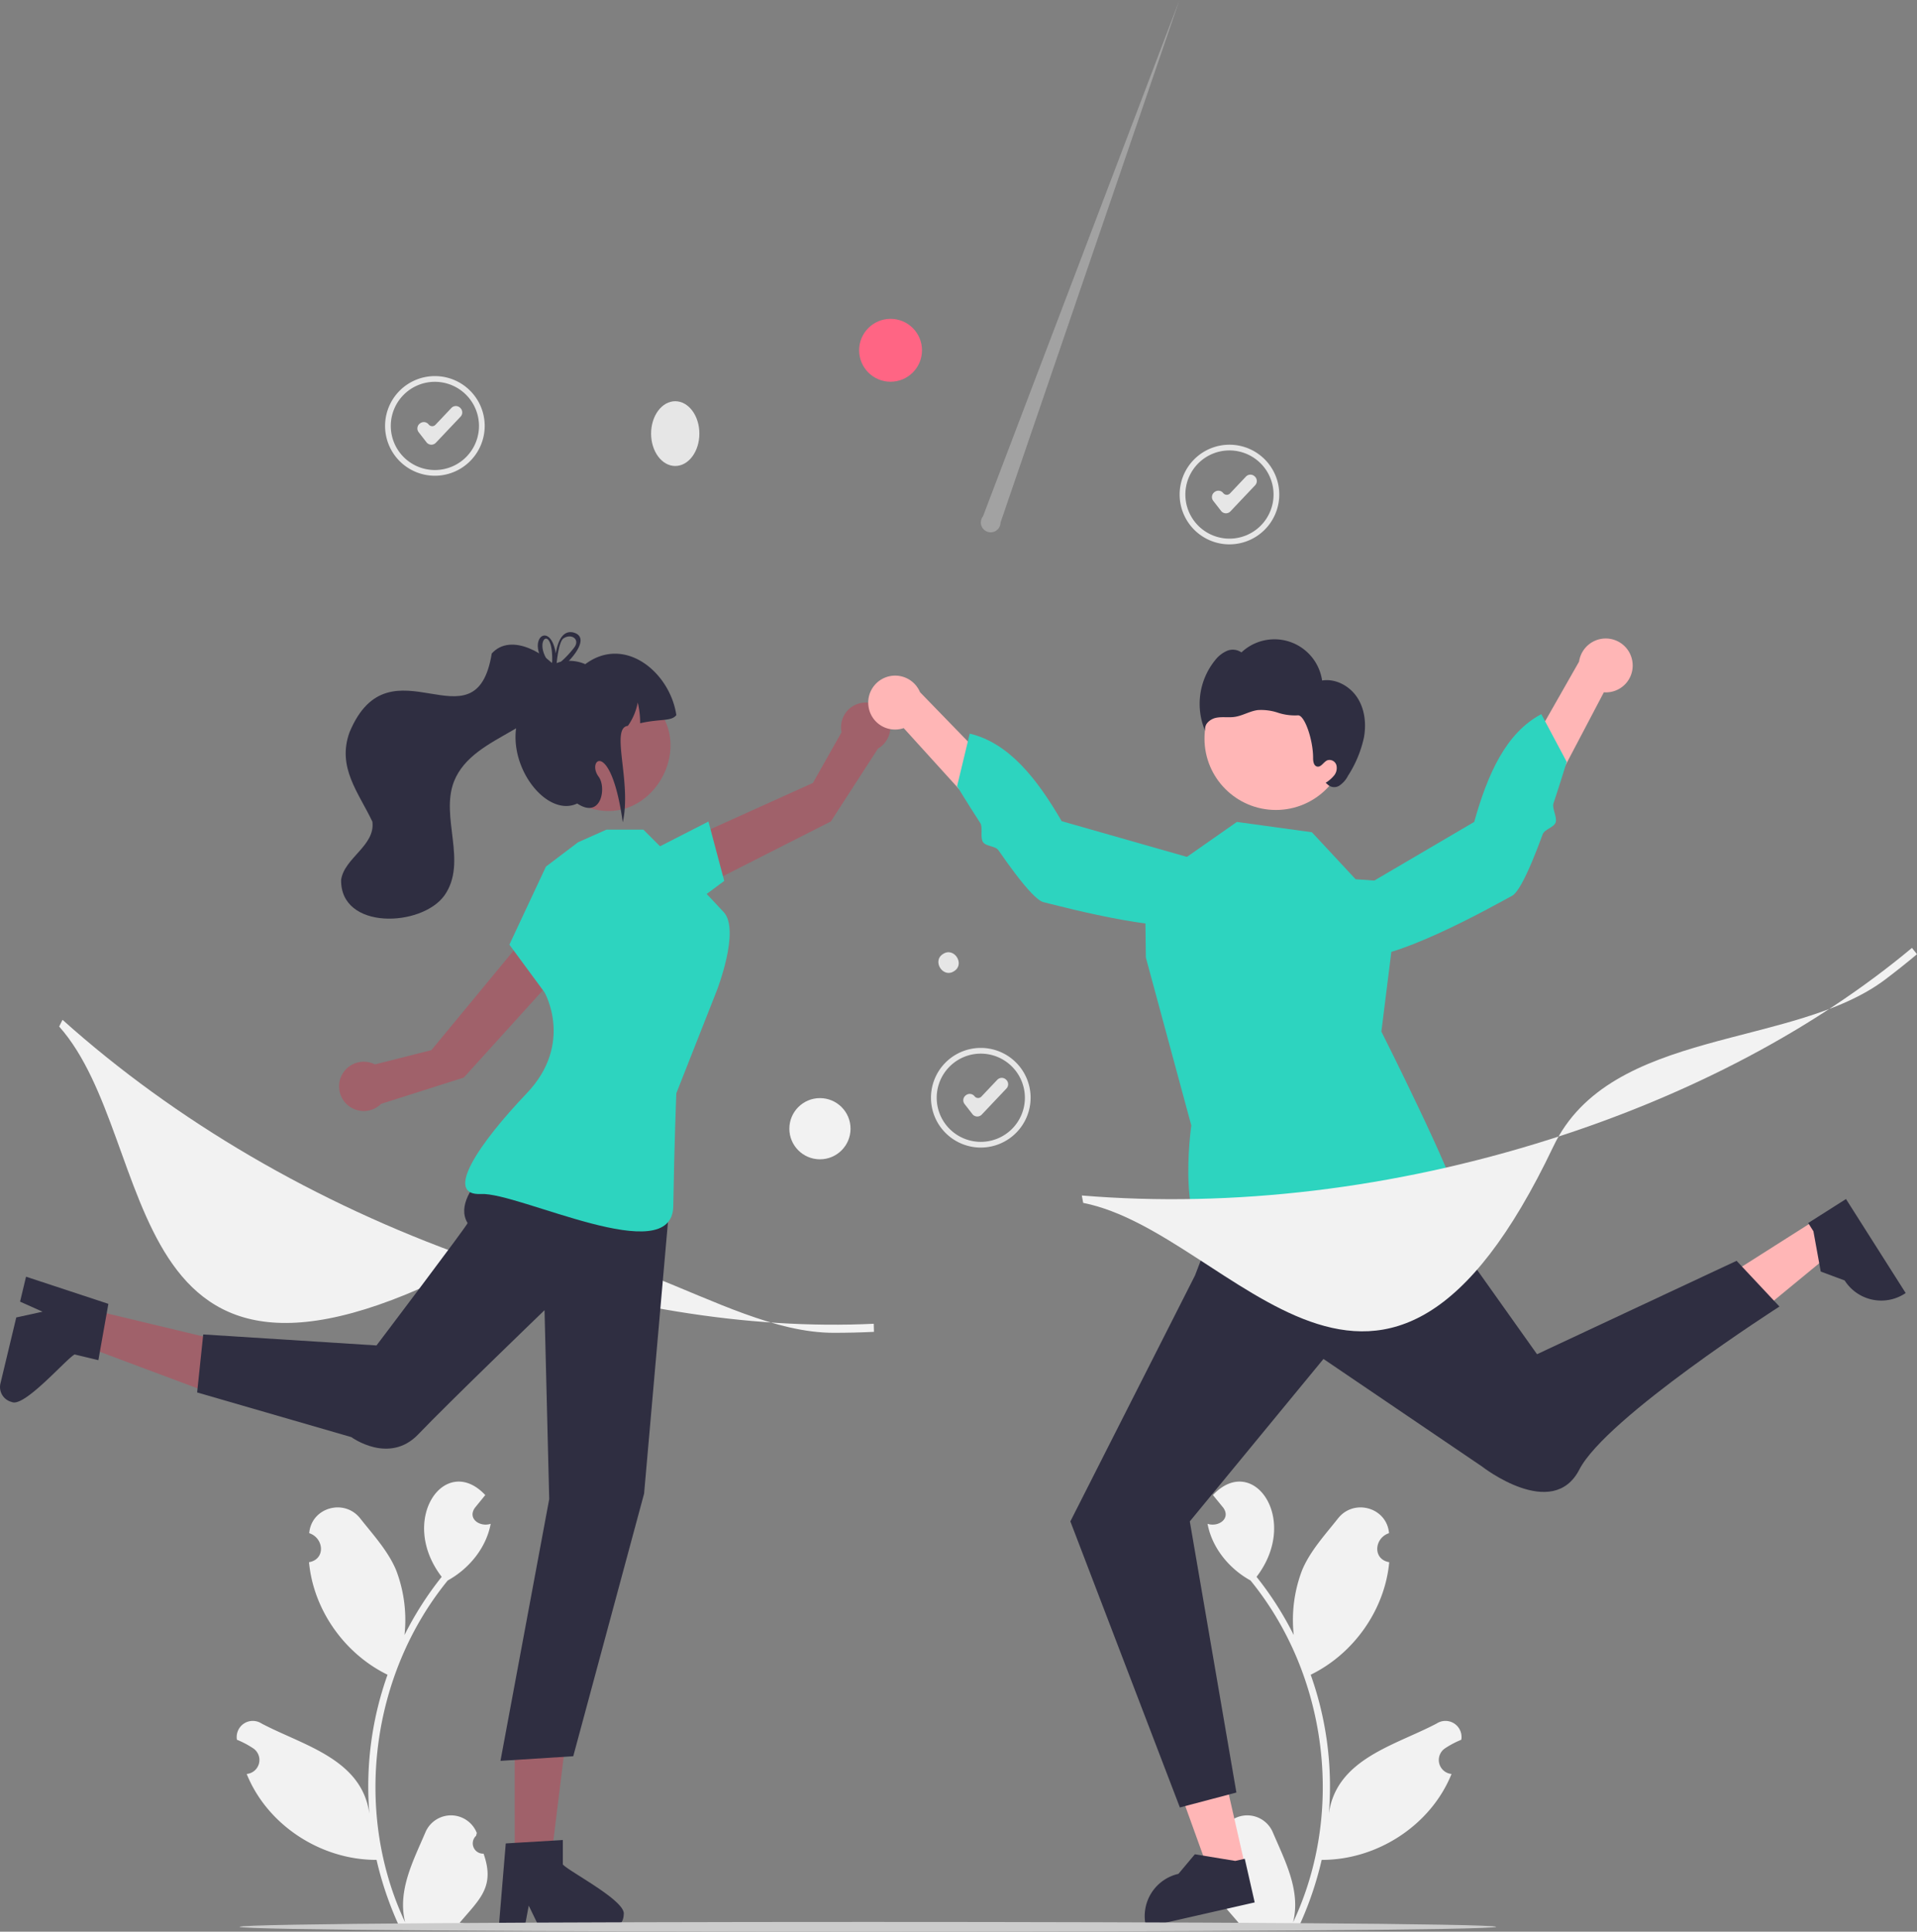 <svg xmlns="http://www.w3.org/2000/svg" data-name="Layer 1" width="670.713" height="675.702" viewBox="0 0 670.713 675.702" xmlns:xlink="http://www.w3.org/1999/xlink"><rect x="0" y="0" width="670.713" height="675.702" fill="#808080" stroke="none"/><path d="M433.834,760.56a3.613,3.613,0,0,1-2.619-6.263c.091-.362.156-.622.248-.984a9.707,9.707,0,0,0-17.997-.17c-4.282,10.023-9.825,20.4-7.068,31.44-18.206-38.585-12.015-86.582,14.891-119.58,7.437-4.097,13.465-11.376,15.034-19.827-3.681,1.247-8.27-1.747-5.502-5.624,1.2-1.482,2.411-2.952,3.61-4.434-13.982-14.89-30.641,8.512-15.251,28.609A115.847,115.847,0,0,0,406.169,684.08a48.709,48.709,0,0,0-2.908-22.624c-2.783-6.715-8.001-12.37-12.595-18.175-5.586-7.073-17.083-3.81-17.835,5.166,5.155,1.694,5.825,9.141-.072,10.16,1.545,16.698,12.453,32.043,27.478,39.366a116.299,116.299,0,0,0-6.355,48.611c-2.652-19.25-23.316-23.921-37.759-31.572a5.626,5.626,0,0,0-8.58,5.699,32.495,32.495,0,0,1,5.696,3.005,4.911,4.911,0,0,1-2.282,8.965c7.28,18.018,26.102,30.117,45.434,30.049a119.563,119.563,0,0,0,8.032,23.447h28.692c.103-.319.195-.648.288-.967a32.599,32.599,0,0,1-7.939-.473c7.026-8.319,12.46-12.563,8.371-24.177Z" transform="translate(-264.644 -112.149)" fill="#f2f2f2"/><path d="M689.626,760.56a3.613,3.613,0,0,0,2.619-6.263c-.091-.362-.156-.622-.248-.984a9.707,9.707,0,0,1,17.997-.17c4.282,10.023,9.825,20.4,7.068,31.44,18.206-38.585,12.015-86.582-14.891-119.58-7.437-4.097-13.465-11.376-15.034-19.827,3.681,1.247,8.27-1.747,5.502-5.624-1.2-1.482-2.411-2.952-3.61-4.434,13.982-14.89,30.641,8.512,15.251,28.609A115.846,115.846,0,0,1,717.291,684.08a48.709,48.709,0,0,1,2.908-22.624c2.783-6.715,8.001-12.37,12.595-18.175,5.586-7.073,17.083-3.81,17.835,5.166-5.155,1.694-5.825,9.141.072,10.16-1.545,16.698-12.453,32.043-27.478,39.366a116.299,116.299,0,0,1,6.355,48.611c2.652-19.25,23.316-23.921,37.759-31.572a5.626,5.626,0,0,1,8.58,5.699,32.495,32.495,0,0,0-5.696,3.005,4.911,4.911,0,0,0,2.282,8.965C765.222,750.699,746.4,762.798,727.069,762.73a119.562,119.562,0,0,1-8.032,23.447H690.345c-.103-.319-.195-.648-.288-.967a32.599,32.599,0,0,0,7.939-.473c-7.026-8.319-12.46-12.563-8.371-24.177Z" transform="translate(-264.644 -112.149)" fill="#f2f2f2"/><polygon points="435.621 652.671 423.265 655.481 406.541 609.159 424.778 605.01 435.621 652.671" fill="#ffb6b6"/><path d="M703.633,777.61l-37.997,8.645-.109-.481a15.168,15.168,0,0,1,11.424-18.155l.001-0,5.742-6.845,14.148,2.319,3.317-.755Z" transform="translate(-264.644 -112.149)" fill="#2f2e41"/><polygon points="634.947 426.88 641.739 437.577 603.711 468.871 593.685 453.082 634.947 426.88" fill="#ffb6b6"/><path d="M910.51,531.565l20.89,32.895-.416.264a15.168,15.168,0,0,1-20.935-4.672l-.001-.001-8.375-3.114L899.114,542.832l-1.824-2.872Z" transform="translate(-264.644 -112.149)" fill="#2f2e41"/><path d="M505.719,424.661l-3.052-17.689L549.064,386.021l10.02-17.74a8.626,8.626,0,1,1,12.739,5.725l-16.483,25.483Z" transform="translate(-264.644 -112.149)" fill="#a0616a"/><polygon points="226.971 298.052 247.865 287.379 253.396 308.147 238.883 318.905 226.971 298.052" fill="#2dd4bf"/><polygon points="180.086 651.062 192.719 651.061 198.729 602.332 180.083 602.333 180.086 651.062" fill="#a0616a"/><path d="M461.567,764.348v-8.565l-3.321.203-13.52.801-3.129.192-2.392,28.684-.128,1.538h8.97l.288-1.527L449.638,778.733l3.364,6.941.737,1.527h23.782a5.374,5.374,0,0,0,5.34-5.35C483.865,777.163,464.087,767.029,461.567,764.348Z" transform="translate(-264.644 -112.149)" fill="#2f2e41"/><polygon points="30.123 457.676 27.178 469.962 73.163 487.168 77.509 469.036 30.123 457.676" fill="#a0616a"/><path d="M290.735,585.934l8.329,1.997.577-3.277,2.373-13.334.543-3.088-27.336-9.014-1.466-.483-2.092,8.723,1.418.636,6.446,2.885-7.534,1.653-1.657.36L264.791,596.12a5.374,5.374,0,0,0,3.958,6.44C273.074,604.629,287.541,587.76,290.735,585.934Z" transform="translate(-264.644 -112.149)" fill="#2f2e41"/><path d="M464.263,447.839,448.002,440.238l-32.428,39.244L395.821,484.477a8.626,8.626,0,1,0,2.169,13.797l28.924-9.192Z" transform="translate(-264.644 -112.149)" fill="#a0616a"/><path d="M694.802,302.564A17.428,17.428,0,1,1,712.23,285.136,17.447,17.447,0,0,1,694.802,302.564Zm0-32.855A15.428,15.428,0,1,0,710.23,285.136,15.445,15.445,0,0,0,694.802,269.708Z" transform="translate(-264.644 -112.149)" fill="#e6e6e6"/><path d="M693.572,291.702c-.035,0-.07-.001-.105-.003a2.148,2.148,0,0,1-1.592-.827l-2.745-3.53a2.149,2.149,0,0,1,.377-3.016l.099-.077a2.149,2.149,0,0,1,3.017.377,1.568,1.568,0,0,0,2.374.116l5.574-5.885a2.152,2.152,0,0,1,3.039-.083l.091.087a2.149,2.149,0,0,1,.082,3.039l-8.65,9.131A2.147,2.147,0,0,1,693.572,291.702Z" transform="translate(-264.644 -112.149)" fill="#e6e6e6"/><path d="M607.802,513.564A17.428,17.428,0,1,1,625.23,496.136,17.447,17.447,0,0,1,607.802,513.564Zm0-32.855A15.428,15.428,0,1,0,623.23,496.136,15.445,15.445,0,0,0,607.802,480.708Z" transform="translate(-264.644 -112.149)" fill="#e6e6e6"/><path d="M606.572,502.702c-.035,0-.07-.001-.105-.003a2.148,2.148,0,0,1-1.592-.827l-2.745-3.53a2.149,2.149,0,0,1,.377-3.016l.099-.077a2.149,2.149,0,0,1,3.017.377,1.568,1.568,0,0,0,2.374.116l5.574-5.885a2.152,2.152,0,0,1,3.039-.083l.091.087a2.149,2.149,0,0,1,.082,3.039l-8.65,9.131A2.147,2.147,0,0,1,606.572,502.702Z" transform="translate(-264.644 -112.149)" fill="#e6e6e6"/><path d="M416.802,278.564A17.428,17.428,0,1,1,434.23,261.136,17.447,17.447,0,0,1,416.802,278.564Zm0-32.855A15.428,15.428,0,1,0,432.23,261.136,15.445,15.445,0,0,0,416.802,245.708Z" transform="translate(-264.644 -112.149)" fill="#e6e6e6"/><path d="M415.572,267.702c-.035,0-.07-.001-.105-.003a2.148,2.148,0,0,1-1.592-.827l-2.745-3.53a2.149,2.149,0,0,1,.377-3.016l.099-.077a2.149,2.149,0,0,1,3.017.377,1.568,1.568,0,0,0,2.374.116l5.574-5.885a2.152,2.152,0,0,1,3.039-.083l.091.087a2.149,2.149,0,0,1,.082,3.039l-8.65,9.131A2.147,2.147,0,0,1,415.572,267.702Z" transform="translate(-264.644 -112.149)" fill="#e6e6e6"/><path d="M556.329,578.362c-40.413,0-86.857-44.846-127.949-23.539-124.415,64.514-107.289-43.44-143.032-83.589l1.173-2.354c39.439,35.363,88.679,64.135,142.399,83.205,48.546,17.235,97.455,25.22,141.423,23.113l.076,2.829Q563.455,578.363,556.329,578.362Z" transform="translate(-264.644 -112.149)" fill="#f2f2f2"/><ellipse cx="236.249" cy="151.676" rx="8.447" ry="11.327" fill="#e6e6e6"/><path d="M598.459,451.863c-3.862,2.573-7.815-3.551-3.878-6.01C598.443,443.279,602.395,449.404,598.459,451.863Z" transform="translate(-264.644 -112.149)" fill="#e6e6e6"/><circle cx="311.586" cy="122.53" r="11" fill="#ff6584"/><path d="M614.704,294.958l62.593-182.809L608.566,292.77a3.442,3.442,0,1,0,6.138,2.188Z" transform="translate(-264.644 -112.149)" fill="#f0f0f0" opacity="0.3" style="isolation:isolate"/><circle cx="286.88" cy="394.821" r="10.702" fill="#f2f2f2"/><path d="M447.869,511.053s-26.681,17.373-19.626,28.918c.243.398-31.87,42.811-31.87,42.811l-60.622-3.848-2.136,20.29,53.97,15.631s13.203,9.7,23.403-.987,44.174-43.415,44.174-43.415l1.639,66.077-17.055,91.563,25.465-1.615,24.785-91.86,9.149-104.054Z" transform="translate(-264.644 -112.149)" fill="#2f2e41"/><path d="M466.874,406.784l-11.22,8.503-12.788,27.294,12.297,16.701s10.344,17.927-6.213,35.287-29.271,35.903-16.019,35.241,66.925,26.637,67.278,4.272,1.068-39.513,1.068-39.513l14.072-35.691s8.384-21.292,2.498-27.665-13.767-14.518-13.767-14.518l-14.332-14.332H476.806Z" transform="translate(-264.644 -112.149)" fill="#2dd4bf"/><path d="M487.818,354.343c25.17,14.323,4.507,52.114-21.133,38.657C441.516,378.677,462.179,340.886,487.818,354.343Z" transform="translate(-264.644 -112.149)" fill="#a0616a"/><path d="M501.277,362.284c-1.764,2.294-5.448,1.218-12.664,2.855a30.081,30.081,0,0,0-.841-7.262,20.441,20.441,0,0,1-3.447,8.173c-6.266.695,1.415,19.73-1.793,33.725-4.133-29.525-12.828-21.79-8.435-15.933,2.812,3.749.937,14.996-7.498,9.373-13.918,6.615-33.741-26.243-11.771-41.653-.393-8.329,8.876-9.645,14.583-7.084C483.261,334.159,499.085,347.379,501.277,362.284Z" transform="translate(-264.644 -112.149)" fill="#2f2e41"/><path d="M436.696,340.74c-5.604,34.454-35.64-6.337-49.763,27.57-4.44,12.279,3.178,21.063,7.997,31.255,1.1,8.376-9.797,12.626-10.938,20.336-.318,17.676,28.2,16.595,36.172,5.442,8.192-11.674-1.59-27.338,3.333-39.868,6.92-17.397,35.064-17.527,37.515-37.767C456.264,340.947,443.496,333.202,436.696,340.74Z" transform="translate(-264.644 -112.149)" fill="#2f2e41"/><path d="M459.397,344.107c-.183.077-.367.154-.531.241h-.01c-.154.077-.309.154-.463.241-.019.01-.029.019-.048.029-.203-.193-.405-.386-.618-.579a2.231,2.231,0,0,0,.039.946l.029.116c.193.203.396.396.608.598.193-.145.376-.299.569-.444.116-.096.232-.193.357-.289.019-.251.048-.54.077-.859Zm5.809-10.729c-4.303-.984-5.693,4.641-6.108,7.352-1.563-9.842-8.066-6.745-5.818-.029a15.036,15.036,0,0,0,3.31,5.326c.203.232.425.463.656.695-.261,1.351,1.052,1.003,2.827-.241a23.646,23.646,0,0,0,3.618-3.175C467.232,339.592,469.991,334.622,465.205,333.378Zm.135,5.538a33.719,33.719,0,0,1-4.448,4.718q-.767.695-1.563,1.332c-.01.087-.01.164-.019.232a1.767,1.767,0,0,1-.135.27c-.54.975-1.148.444-1.38-.367-.019-.029-.048-.058-.068-.087a13.596,13.596,0,0,1-1.997-2.644c-3.985-6.909,2.432-11.608,2.113,1.293a1.222,1.222,0,0,0-.116.376,2.231,2.231,0,0,0,.039.946l.029.116c.193.203.396.396.608.598.193-.145.376-.299.569-.444.116-.096.232-.193.357-.289.019-.251.048-.54.077-.859v-.01c.251-2.586.936-7.237,2.2-8.501C464.385,333.465,467.984,335.771,465.34,338.916Zm-5.944,5.191c-.183.077-.367.154-.531.241h-.01c-.154.077-.309.154-.463.241-.019.01-.029.019-.048.029-.203-.193-.405-.386-.618-.579a2.231,2.231,0,0,0,.039.946l.029.116c.193.203.396.396.608.598.193-.145.376-.299.569-.444.116-.096.232-.193.357-.289.019-.251.048-.54.077-.859Z" transform="translate(-264.644 -112.149)" fill="#2f2e41"/><path d="M692.04,534.067l-9.296,24.243-43.608,86.02,38.318,100.067L697.23,739.177l-16.3-94.847,46.764-56.82L783.23,625.177s24.63,19.228,34,1,70-57,70-57l-15-16L802.411,585.851l-48.189-67.828Z" transform="translate(-264.644 -112.149)" fill="#2f2e41"/><path d="M738.947,419.713l-15.303-16.441-26.25-3.611L665.23,422.177l.324,24.923,15.9,58.729s-6.056,42.194,10.86,41.771,26.137-8.857,33.026-7.14,36.178,9.023,38.034,1.37,11.722-2.173,11.289-9.413-26.709-59.427-26.709-59.427l6.533-52.192Z" transform="translate(-264.644 -112.149)" fill="#2dd4bf"/><path d="M835.838,344.032a9.373,9.373,0,0,1-10.042,10.283l-35.191,66.927L781.157,406.738l35.969-63.164a9.424,9.424,0,0,1,18.711.459Z" transform="translate(-264.644 -112.149)" fill="#ffb6b6"/><path d="M725.054,432.157s-1.396,11.905,12.006,14.852,50.533-18.269,56.62-21.51c1.906-1.015,4.493-5.988,7.146-12.342,1.191-2.853,2.396-5.983,3.56-9.159.673-1.838,3.896-2.339,4.53-4.162.631-1.812-1.327-4.946-.756-6.654,2.711-8.108,4.632-14.54,4.632-14.54L803.91,361.957c-12.423,6.568-18.795,21.035-23.481,37.701Z" transform="translate(-264.644 -112.149)" fill="#2dd4bf"/><path d="M568.533,359.401a9.373,9.373,0,0,0,12.296,7.442l50.82,55.99,5.518-16.407L586.535,354.274a9.424,9.424,0,0,0-18.001,5.127Z" transform="translate(-264.644 -112.149)" fill="#ffb6b6"/><path d="M697.846,416.997s4.331,11.177-7.907,17.384-53.497-5.042-60.201-6.656c-2.099-.505-5.848-4.674-10.008-10.161-1.867-2.464-3.817-5.193-5.738-7.976-1.112-1.611-4.357-1.29-5.428-2.895-1.064-1.597.047-5.121-.934-6.631-4.654-7.171-8.124-12.918-8.124-12.918l4.424-18.378c13.671,3.25,23.461,15.662,32.169,30.625Z" transform="translate(-264.644 -112.149)" fill="#2dd4bf"/><circle cx="446.399" cy="258.353" r="24.976" fill="#ffb6b6"/><path d="M739.553,356.201c-2.627-4.064-7.557-6.773-12.337-6.012a16.847,16.847,0,0,0-28.228-9.826,5.239,5.239,0,0,0-5.123-.513,10.802,10.802,0,0,0-4.162,3.341,24.243,24.243,0,0,0-3.392,24.663c-.584-2.123,1.544-4.121,3.694-4.598,2.15-.477,4.405-.026,6.586-.336,2.795-.398,5.307-2.019,8.106-2.384a18.453,18.453,0,0,1,7.012.901,19.012,19.012,0,0,0,7.009.941c2.356-.28,5.39,8.648,5.35,14.936-.008,1.192.238,2.722,1.402,2.974,1.434.311,2.265-1.668,3.63-2.207a2.525,2.525,0,0,1,3.097,1.647,4.117,4.117,0,0,1-.786,3.687,12.167,12.167,0,0,1-2.95,2.559l.562.468a3.345,3.345,0,0,0,4.223.525,9.114,9.114,0,0,0,3.032-3.452,40.623,40.623,0,0,0,5.561-13.326C742.719,365.43,742.18,360.266,739.553,356.201Z" transform="translate(-264.644 -112.149)" fill="#2f2e41"/><path d="M924.326,454.708C892.11,479.108,828.01,471.4,808.118,513.195c-60.228,126.545-111.754,30.148-164.488,19.724l-.486-2.585c52.79,4.378,109.414-2.415,163.751-19.648,49.104-15.571,92.915-38.736,126.692-66.962l1.769,2.209Q930.007,450.407,924.326,454.708Z" transform="translate(-264.644 -112.149)" fill="#f2f2f2"/><path d="M788.12,786.146c-.767,2.273-438.841,2.273-439.669.006C349.217,783.873,787.291,783.873,788.12,786.146Z" transform="translate(-264.644 -112.149)" fill="#ccc"/></svg>